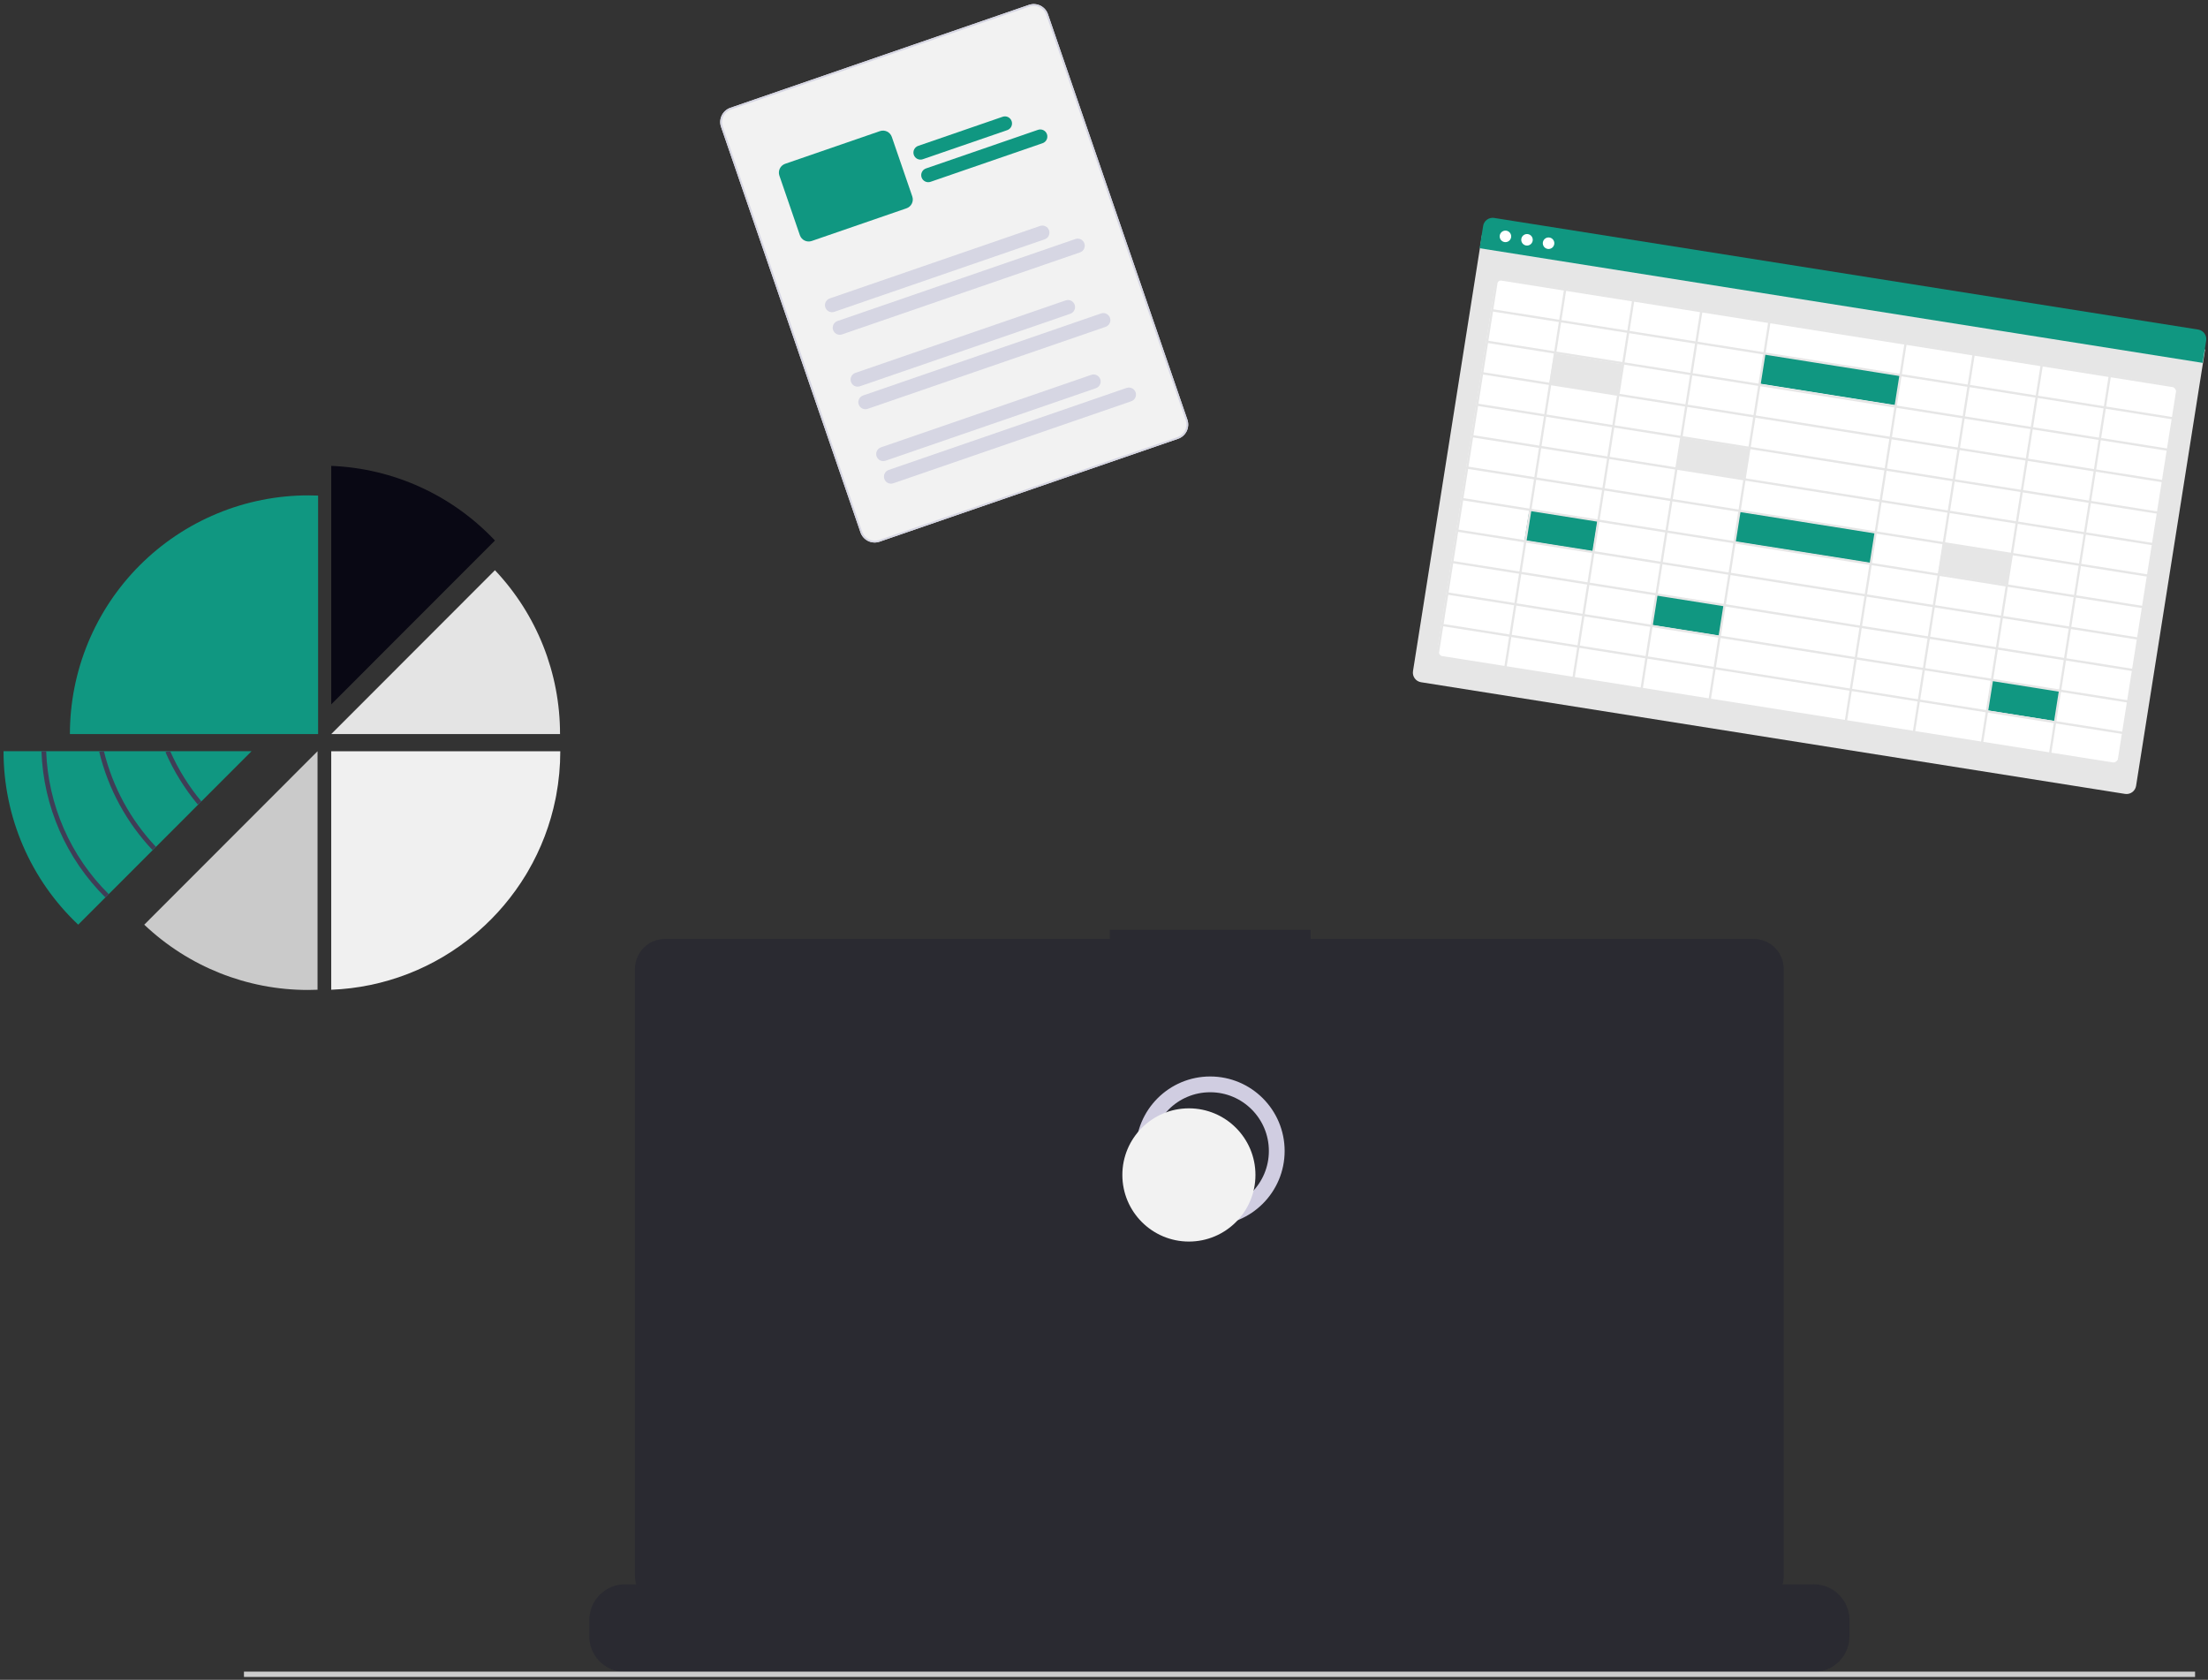 <svg width="280" height="213" viewBox="0 0 280 213" fill="none" xmlns="http://www.w3.org/2000/svg">
<rect x="0" y="0" width="280" height="213" fill="#333333" stroke="none"/>
<g clip-path="url(#clip0_150_5035)">
<path d="M234.53 205.422V207.472C234.531 208.035 234.427 208.593 234.223 209.118C234.132 209.352 234.023 209.578 233.896 209.794C233.493 210.47 232.922 211.03 232.239 211.418C231.555 211.807 230.783 212.011 229.997 212.011H79.266C78.48 212.011 77.707 211.807 77.023 211.418C76.34 211.03 75.769 210.47 75.367 209.794C75.24 209.578 75.13 209.352 75.04 209.118C74.835 208.593 74.731 208.035 74.732 207.472V205.422C74.732 204.826 74.849 204.236 75.077 203.685C75.305 203.135 75.639 202.634 76.06 202.213C76.481 201.792 76.981 201.458 77.531 201.23C78.081 201.002 78.67 200.884 79.266 200.885H87.955V199.928C87.955 199.878 87.975 199.83 88.01 199.795C88.046 199.759 88.094 199.739 88.144 199.739H92.677C92.702 199.739 92.727 199.744 92.75 199.754C92.772 199.763 92.793 199.777 92.811 199.795C92.829 199.812 92.842 199.833 92.852 199.856C92.861 199.879 92.866 199.903 92.866 199.928V200.885H95.698V199.928C95.698 199.878 95.718 199.83 95.754 199.795C95.789 199.759 95.837 199.739 95.887 199.739H100.42C100.445 199.739 100.469 199.744 100.492 199.754C100.515 199.763 100.536 199.777 100.554 199.795C100.571 199.812 100.585 199.833 100.595 199.856C100.604 199.879 100.609 199.903 100.609 199.928V200.885H103.444V199.928C103.444 199.878 103.464 199.83 103.499 199.795C103.535 199.759 103.583 199.739 103.633 199.739H108.166C108.191 199.739 108.215 199.744 108.238 199.754C108.261 199.763 108.282 199.777 108.3 199.795C108.317 199.812 108.331 199.833 108.341 199.856C108.35 199.879 108.355 199.903 108.355 199.928V200.885H111.187V199.928C111.187 199.878 111.207 199.83 111.242 199.795C111.278 199.759 111.326 199.739 111.376 199.739H115.909C115.934 199.739 115.959 199.744 115.981 199.754C116.004 199.763 116.025 199.777 116.043 199.795C116.06 199.812 116.074 199.833 116.084 199.856C116.093 199.879 116.098 199.903 116.098 199.928V200.885H118.93V199.928C118.93 199.903 118.935 199.879 118.944 199.856C118.954 199.833 118.968 199.812 118.985 199.795C119.003 199.777 119.024 199.763 119.047 199.754C119.07 199.744 119.094 199.739 119.119 199.739H123.652C123.677 199.739 123.702 199.744 123.725 199.754C123.747 199.763 123.768 199.777 123.786 199.795C123.803 199.812 123.817 199.833 123.827 199.856C123.836 199.879 123.841 199.903 123.841 199.928V200.885H126.677V199.928C126.677 199.903 126.682 199.879 126.691 199.856C126.7 199.833 126.714 199.812 126.732 199.795C126.749 199.777 126.77 199.763 126.793 199.754C126.816 199.744 126.841 199.739 126.866 199.739H131.4C131.425 199.739 131.45 199.744 131.473 199.754C131.496 199.763 131.516 199.777 131.534 199.795C131.551 199.812 131.565 199.833 131.575 199.856C131.584 199.879 131.589 199.903 131.589 199.928V200.885H134.421V199.928C134.421 199.903 134.426 199.879 134.435 199.856C134.445 199.833 134.459 199.812 134.476 199.795C134.494 199.777 134.515 199.763 134.538 199.754C134.561 199.744 134.585 199.739 134.61 199.739H170.12C170.145 199.739 170.169 199.744 170.192 199.754C170.215 199.763 170.236 199.777 170.254 199.795C170.271 199.812 170.285 199.833 170.295 199.856C170.304 199.879 170.309 199.903 170.309 199.928V200.885H173.145V199.928C173.145 199.878 173.164 199.83 173.2 199.795C173.235 199.759 173.283 199.739 173.333 199.739H177.867C177.917 199.74 177.964 199.76 178 199.795C178.035 199.831 178.055 199.878 178.056 199.928V200.885H180.888V199.928C180.888 199.903 180.892 199.879 180.902 199.856C180.911 199.833 180.925 199.812 180.943 199.795C180.96 199.777 180.981 199.763 181.004 199.754C181.027 199.744 181.052 199.739 181.077 199.739H185.61C185.635 199.739 185.66 199.744 185.683 199.754C185.705 199.763 185.726 199.777 185.744 199.795C185.761 199.812 185.775 199.833 185.785 199.856C185.794 199.879 185.799 199.903 185.799 199.928V200.885H188.631V199.928C188.631 199.903 188.636 199.879 188.645 199.856C188.655 199.833 188.669 199.812 188.686 199.795C188.704 199.777 188.725 199.763 188.748 199.754C188.771 199.744 188.795 199.739 188.82 199.739H193.353C193.378 199.739 193.403 199.744 193.426 199.754C193.449 199.763 193.469 199.777 193.487 199.795C193.505 199.812 193.518 199.833 193.528 199.856C193.537 199.879 193.542 199.903 193.542 199.928V200.885H196.378V199.928C196.378 199.903 196.383 199.879 196.392 199.856C196.402 199.833 196.415 199.812 196.433 199.795C196.451 199.777 196.471 199.763 196.494 199.754C196.517 199.744 196.542 199.739 196.567 199.739H201.103C201.152 199.74 201.2 199.76 201.234 199.795C201.269 199.831 201.289 199.879 201.288 199.928V200.885H204.124V199.928C204.123 199.903 204.128 199.879 204.138 199.856C204.147 199.833 204.161 199.812 204.179 199.795C204.196 199.777 204.217 199.763 204.24 199.754C204.263 199.744 204.288 199.739 204.312 199.739H208.846C208.896 199.739 208.944 199.759 208.979 199.795C209.015 199.83 209.035 199.878 209.035 199.928V200.885H211.867V199.928C211.867 199.903 211.871 199.879 211.881 199.856C211.89 199.833 211.904 199.812 211.922 199.795C211.939 199.777 211.96 199.763 211.983 199.754C212.006 199.744 212.031 199.739 212.056 199.739H216.589C216.614 199.739 216.638 199.744 216.661 199.754C216.684 199.763 216.705 199.777 216.722 199.795C216.74 199.812 216.754 199.833 216.763 199.856C216.773 199.879 216.778 199.903 216.778 199.928V200.885H229.999C230.595 200.884 231.184 201.002 231.734 201.23C232.284 201.458 232.784 201.792 233.205 202.213C233.626 202.634 233.96 203.135 234.188 203.685C234.416 204.236 234.533 204.826 234.533 205.422H234.53Z" fill="#2A2A31"/>
<path d="M278.36 211.96H30.938V212.636H278.36V211.96Z" fill="#CCCCCC"/>
<path d="M222.394 119.061H166.213V117.902H140.738V119.061H84.322C83.314 119.061 82.348 119.462 81.635 120.175C80.922 120.888 80.522 121.855 80.522 122.863V199.861C80.522 200.87 80.922 201.838 81.635 202.551C82.347 203.264 83.314 203.665 84.322 203.665H222.394C223.402 203.665 224.368 203.264 225.081 202.551C225.794 201.838 226.194 200.87 226.194 199.861V122.863C226.194 121.854 225.794 120.887 225.081 120.173C224.368 119.46 223.402 119.059 222.394 119.059V119.061Z" fill="#2A2A31"/>
<path d="M153.468 154.389C158.129 154.389 161.907 150.607 161.907 145.943C161.907 141.278 158.129 137.497 153.468 137.497C148.807 137.497 145.029 141.278 145.029 145.943C145.029 150.607 148.807 154.389 153.468 154.389Z" stroke="#D0CDE1" stroke-width="2" stroke-miterlimit="10"/>
<path d="M150.767 157.429C155.428 157.429 159.206 153.648 159.206 148.983C159.206 144.319 155.428 140.537 150.767 140.537C146.106 140.537 142.328 144.319 142.328 148.983C142.328 153.648 146.106 157.429 150.767 157.429Z" fill="#F2F2F2"/>
<path d="M269.482 100.667L180.2 86.505C179.88 86.454 179.593 86.278 179.403 86.016C179.213 85.754 179.134 85.427 179.184 85.106L187.936 29.774L279.631 44.319L270.88 99.65C270.829 99.971 270.653 100.257 270.391 100.448C270.129 100.638 269.802 100.717 269.482 100.667L269.482 100.667Z" fill="#E6E6E6"/>
<path d="M267.409 96.793L183.363 83.463C183.04 83.411 182.75 83.233 182.558 82.968C182.365 82.703 182.285 82.372 182.336 82.049L189.543 36.481C189.595 36.158 189.773 35.868 190.038 35.675C190.302 35.482 190.633 35.403 190.957 35.454L275.002 48.785C275.326 48.836 275.616 49.014 275.808 49.279C276.001 49.544 276.08 49.875 276.03 50.199L268.822 95.766C268.771 96.09 268.593 96.38 268.328 96.573C268.063 96.765 267.733 96.844 267.409 96.793Z" fill="white"/>
<path d="M279.322 46.012L187.632 31.474L188.079 28.649C188.13 28.329 188.305 28.043 188.567 27.852C188.829 27.662 189.156 27.583 189.476 27.634L278.752 41.788C279.072 41.839 279.359 42.015 279.549 42.277C279.74 42.539 279.818 42.867 279.768 43.187L279.322 46.012Z" fill="#109781"/>
<path d="M190.792 30.694C191.19 30.758 191.564 30.486 191.627 30.087C191.69 29.689 191.418 29.314 191.02 29.251C190.622 29.188 190.248 29.46 190.185 29.858C190.122 30.257 190.393 30.631 190.792 30.694Z" fill="white"/>
<path d="M193.528 31.128C193.926 31.191 194.3 30.92 194.363 30.521C194.426 30.123 194.154 29.748 193.756 29.685C193.358 29.622 192.984 29.894 192.921 30.292C192.858 30.691 193.13 31.065 193.528 31.128Z" fill="white"/>
<path d="M196.262 31.562C196.661 31.625 197.035 31.353 197.098 30.955C197.161 30.556 196.889 30.182 196.491 30.119C196.092 30.056 195.718 30.327 195.655 30.726C195.592 31.124 195.864 31.499 196.262 31.562Z" fill="white"/>
<path d="M205.748 46.176L197.086 44.802L196.479 48.638L205.141 50.012L205.748 46.176Z" fill="#E6E6E6"/>
<path d="M221.813 56.88L213.15 55.507L212.544 59.343L221.206 60.717L221.813 56.88Z" fill="#E6E6E6"/>
<path d="M202.6 66.072L193.938 64.698L193.331 68.534L201.993 69.908L202.6 66.072Z" fill="#109781"/>
<path d="M218.664 76.777L210.002 75.403L209.395 79.239L218.057 80.613L218.664 76.777Z" fill="#109781"/>
<path d="M261.201 87.598L252.539 86.224L251.932 90.061L260.594 91.435L261.201 87.598Z" fill="#109781"/>
<path d="M255.057 70.308L246.395 68.934L245.788 72.771L254.45 74.144L255.057 70.308Z" fill="#E6E6E6"/>
<path d="M237.877 67.585L220.553 64.838L219.946 68.674L237.27 71.421L237.877 67.585Z" fill="#109781"/>
<path d="M241.047 47.547L223.723 44.8L223.116 48.636L240.44 51.383L241.047 47.547Z" fill="#109781"/>
<path d="M189.725 35.186L182.106 83.354L268.729 97.094L276.348 48.926L189.725 35.186ZM275.432 52.871L267.082 51.546L267.668 47.84L276.018 49.165L275.432 52.871ZM219.495 72.632L220.081 68.925L237.065 71.619L236.478 75.326L219.495 72.632ZM236.433 75.61L235.847 79.316L218.864 76.622L219.45 72.916L236.433 75.61ZM238.958 59.649L238.372 63.355L221.388 60.661L221.975 56.954L238.958 59.649ZM222.019 56.67L222.606 52.964L239.589 55.657L239.003 59.364L222.019 56.67ZM220.757 64.651L221.343 60.944L238.327 63.638L237.741 67.345L220.757 64.651ZM237.696 67.629L237.109 71.336L220.126 68.642L220.712 64.935L237.696 67.629ZM221.104 60.616L212.756 59.291L213.342 55.585L221.69 56.909L221.104 60.616ZM221.059 60.9L220.473 64.606L212.125 63.282L212.711 59.575L221.059 60.9ZM220.428 64.89L219.842 68.596L211.494 67.272L212.08 63.566L220.428 64.89ZM219.797 68.88L219.211 72.587L210.863 71.263L211.449 67.556L219.797 68.88ZM237.349 71.664L245.698 72.989L245.111 76.695L236.763 75.371L237.349 71.664ZM237.394 71.38L237.98 67.674L246.329 68.998L245.742 72.705L237.394 71.38ZM238.025 67.39L238.611 63.683L246.96 65.008L246.374 68.714L238.025 67.39ZM238.656 63.4L239.242 59.693L247.591 61.017L247.005 64.724L238.656 63.4ZM239.287 59.409L239.873 55.703L248.222 57.027L247.636 60.733L239.287 59.409ZM239.918 55.419L240.504 51.712L248.853 53.037L248.267 56.743L239.918 55.419ZM239.634 55.374L222.651 52.68L223.237 48.974L240.22 51.667L239.634 55.374ZM222.366 52.635L214.018 51.311L214.605 47.604L222.953 48.928L222.366 52.635ZM222.321 52.919L221.735 56.626L213.387 55.302L213.974 51.595L222.321 52.919ZM213.101 55.256L204.752 53.932L205.338 50.225L213.688 51.549L213.101 55.256ZM213.056 55.54L212.47 59.247L204.121 57.922L204.707 54.215L213.056 55.54ZM212.425 59.531L211.839 63.237L203.49 61.912L204.076 58.206L212.425 59.531ZM211.794 63.521L211.208 67.227L202.858 65.903L203.445 62.196L211.794 63.521ZM211.163 67.511L210.577 71.217L202.227 69.893L202.814 66.186L211.163 67.511ZM210.532 71.501L209.946 75.208L201.596 73.883L202.182 70.177L210.532 71.501ZM210.816 71.546L219.166 72.871L218.58 76.577L210.232 75.253L210.816 71.546ZM218.535 76.861L217.949 80.567L209.601 79.243L210.187 75.537L218.535 76.861ZM218.819 76.906L235.802 79.6L235.216 83.306L218.233 80.612L218.819 76.906ZM236.087 79.645L244.435 80.969L243.849 84.675L235.5 83.351L236.087 79.645ZM236.132 79.36L236.718 75.655L245.066 76.979L244.48 80.685L236.132 79.36ZM245.352 77.023L253.701 78.348L253.115 82.054L244.765 80.73L245.352 77.023ZM245.396 76.739L245.983 73.034L254.332 74.358L253.746 78.064L245.396 76.739ZM246.028 72.749L246.614 69.043L254.963 70.368L254.377 74.074L246.028 72.749ZM246.659 68.759L247.245 65.053L255.594 66.377L255.008 70.084L246.659 68.759ZM247.29 64.769L247.876 61.063L256.226 62.387L255.639 66.093L247.29 64.769ZM247.921 60.778L248.507 57.072L256.857 58.396L256.271 62.103L247.921 60.778ZM248.552 56.788L249.138 53.082L257.488 54.406L256.902 58.112L248.552 56.788ZM249.183 52.798L249.769 49.092L258.119 50.416L257.533 54.122L249.183 52.798ZM248.899 52.753L240.549 51.428L241.136 47.722L249.484 49.046L248.899 52.753ZM240.265 51.383L223.282 48.69L223.868 44.983L240.851 47.677L240.265 51.383ZM222.998 48.645L214.65 47.321L215.236 43.614L223.584 44.938L222.998 48.645ZM214.364 47.275L206.014 45.951L206.6 42.245L214.95 43.569L214.364 47.275ZM214.319 47.559L213.733 51.266L205.383 49.941L205.969 46.235L214.319 47.559ZM205.099 49.896L196.749 48.572L197.335 44.865L205.685 46.19L205.099 49.896ZM205.054 50.18L204.468 53.887L196.118 52.562L196.704 48.855L205.054 50.18ZM204.423 54.17L203.837 57.877L195.487 56.552L196.073 52.846L204.423 54.17ZM203.792 58.161L203.205 61.867L194.856 60.543L195.442 56.836L203.792 58.161ZM203.161 62.151L202.574 65.857L194.225 64.533L194.811 60.827L203.161 62.151ZM202.529 66.141L201.943 69.847L193.594 68.523L194.18 64.817L202.529 66.141ZM201.898 70.131L201.312 73.838L192.962 72.514L193.549 68.808L201.898 70.131ZM201.267 74.121L200.681 77.828L192.331 76.503L192.917 72.798L201.267 74.121ZM201.551 74.166L209.901 75.491L209.315 79.197L200.965 77.873L201.551 74.166ZM209.27 79.481L208.684 83.189L200.334 81.865L200.92 78.157L209.27 79.481ZM209.555 79.526L217.904 80.85L217.317 84.558L208.969 83.234L209.555 79.526ZM218.188 80.896L235.172 83.589L234.585 87.297L217.601 84.604L218.188 80.896ZM235.456 83.634L243.804 84.959L243.218 88.667L234.869 87.343L235.456 83.634ZM244.09 85.004L252.439 86.328L251.853 90.036L243.503 88.712L244.09 85.004ZM244.135 84.719L244.721 81.015L253.07 82.339L252.484 86.045L244.135 84.719ZM253.355 82.383L261.704 83.707L261.118 87.413L252.768 86.089L253.355 82.383ZM253.4 82.098L253.986 78.394L262.335 79.718L261.749 83.424L253.4 82.098ZM254.031 78.108L254.617 74.403L262.966 75.728L262.38 79.434L254.031 78.108ZM254.662 74.118L255.248 70.413L263.598 71.737L263.011 75.444L254.662 74.118ZM255.293 70.128L255.879 66.422L264.229 67.747L263.643 71.453L255.293 70.128ZM255.924 66.138L256.51 62.432L264.86 63.757L264.274 67.463L255.924 66.138ZM256.555 62.147L257.141 58.441L265.491 59.766L264.905 63.472L256.555 62.147ZM257.186 58.157L257.772 54.451L266.122 55.776L265.536 59.482L257.186 58.157ZM257.817 54.167L258.404 50.461L266.753 51.785L266.167 55.491L257.817 54.167ZM258.449 50.177L259.035 46.471L267.384 47.795L266.798 51.502L258.449 50.177ZM258.164 50.132L249.814 48.807L250.4 45.101L258.751 46.426L258.164 50.132ZM249.531 48.762L241.18 47.438L241.767 43.732L250.115 45.056L249.531 48.762ZM240.897 47.393L223.913 44.699L224.499 40.993L241.482 43.687L240.897 47.393ZM223.629 44.654L215.281 43.33L215.867 39.624L224.215 40.948L223.629 44.654ZM214.995 43.285L206.645 41.96L207.231 38.254L215.581 39.579L214.995 43.285ZM206.362 41.915L198.011 40.591L198.598 36.885L206.947 38.209L206.362 41.915ZM206.317 42.2L205.73 45.905L197.38 44.581L197.966 40.875L206.317 42.2ZM197.096 44.536L188.747 43.212L189.333 39.506L197.682 40.83L197.096 44.536ZM197.051 44.82L196.465 48.526L188.115 47.202L188.702 43.496L197.051 44.82ZM196.42 48.81L195.834 52.517L187.484 51.192L188.07 47.486L196.42 48.81ZM195.789 52.8L195.203 56.507L186.853 55.182L187.439 51.477L195.789 52.8ZM195.158 56.791L194.572 60.497L186.222 59.173L186.808 55.467L195.158 56.791ZM194.527 60.781L193.941 64.488L185.591 63.163L186.177 59.458L194.527 60.781ZM193.896 64.771L193.31 68.477L184.96 67.153L185.546 63.448L193.896 64.771ZM193.265 68.761L192.678 72.468L184.329 71.143L184.915 67.438L193.265 68.761ZM192.634 72.751L192.047 76.458L183.698 75.133L184.284 71.428L192.634 72.751ZM192.002 76.742L191.416 80.45L183.066 79.126L183.653 75.419L192.002 76.742ZM192.287 76.787L200.636 78.111L200.05 81.82L191.7 80.495L192.287 76.787ZM200.005 82.102L199.419 85.808L191.069 84.483L191.655 80.779L200.005 82.102ZM200.289 82.147L208.639 83.471L208.053 87.177L199.703 85.853L200.289 82.147ZM208.923 83.516L217.273 84.841L216.687 88.546L208.339 87.222L208.923 83.516ZM217.557 84.886L234.54 87.579L233.954 91.285L216.971 88.592L217.557 84.886ZM234.824 87.625L243.173 88.949L242.587 92.655L234.238 91.33L234.824 87.625ZM243.458 88.994L251.808 90.318L251.222 94.024L242.872 92.7L243.458 88.994ZM252.092 90.363L260.442 91.688L259.856 95.394L251.506 94.069L252.092 90.363ZM252.137 90.079L252.723 86.374L261.073 87.698L260.486 91.406L252.137 90.079ZM261.357 87.742L269.707 89.067L269.12 92.775L260.77 91.451L261.357 87.742ZM261.402 87.458L261.988 83.753L270.338 85.078L269.751 88.784L261.402 87.458ZM262.033 83.468L262.619 79.763L270.969 81.088L270.382 84.794L262.033 83.468ZM262.664 79.478L263.25 75.772L271.6 77.097L271.014 80.803L262.664 79.478ZM263.295 75.487L263.881 71.782L272.231 73.107L271.645 76.813L263.295 75.487ZM263.926 71.497L264.512 67.792L272.862 69.116L272.276 72.822L263.926 71.497ZM264.557 67.507L265.144 63.801L273.493 65.126L272.907 68.832L264.557 67.507ZM265.189 63.517L265.775 59.811L274.124 61.135L273.538 64.842L265.189 63.517ZM265.82 59.527L266.406 55.821L274.755 57.145L274.169 60.851L265.82 59.527ZM266.451 55.536L267.037 51.831L275.387 53.155L274.8 56.861L266.451 55.536ZM198.313 36.84L197.727 40.546L189.378 39.222L189.964 35.515L198.313 36.84ZM183.021 79.409L191.371 80.734L190.785 84.439L182.435 83.115L183.021 79.409ZM260.139 95.44L260.726 91.734L269.075 93.058L268.489 96.764L260.139 95.44Z" fill="#E6E6E6"/>
<path d="M62.765 68.538C57.35 62.784 49.895 59.386 42.004 59.074V89.317L62.765 68.538Z" fill="#090814"/>
<path d="M62.765 72.304L42.004 93.083H71.018C71.028 85.354 68.074 77.916 62.765 72.304Z" fill="#E4E4E4"/>
<path d="M71.05 95.256C71.051 97.141 70.877 99.022 70.53 100.875C70.503 101.022 70.474 101.167 70.444 101.312C69.789 104.544 68.607 107.645 66.944 110.492C66.854 110.645 66.764 110.798 66.674 110.948C65.035 113.646 62.986 116.072 60.601 118.138C60.483 118.241 60.364 118.343 60.245 118.443C55.118 122.761 48.699 125.245 42.004 125.5V95.256H71.05Z" fill="#F0F0F0"/>
<path d="M39.07 125.526C39.471 125.526 39.871 125.515 40.269 125.5V95.256L18.293 117.25C23.902 122.573 31.34 125.536 39.07 125.526Z" fill="#CACACA"/>
<path d="M39.109 62.813C35.138 62.813 31.205 63.596 27.535 65.117C23.866 66.638 20.532 68.868 17.723 71.679C14.915 74.49 12.687 77.827 11.167 81.499C9.647 85.172 8.865 89.108 8.865 93.083H40.34V62.84C39.931 62.825 39.522 62.813 39.109 62.813Z" fill="#109781"/>
<path d="M31.895 95.256L25.537 101.619L25.329 101.827L25.325 101.832L19.779 107.38L19.568 107.591L13.577 113.587L13.366 113.798L9.918 117.247C6.924 114.422 4.539 111.013 2.911 107.231C1.282 103.448 0.445 99.372 0.449 95.253L31.895 95.256Z" fill="#109781"/>
<path d="M13.365 113.8C8.403 108.881 5.503 102.253 5.258 95.267L5.856 95.245C6.096 102.079 8.932 108.564 13.787 113.376L13.365 113.8Z" fill="#3F3D56"/>
<path d="M19.783 107.387L19.349 107.798C16.044 104.304 13.71 100.004 12.582 95.326L12.872 95.256H13.18C14.29 99.802 16.563 103.981 19.777 107.381L19.783 107.387Z" fill="#3F3D56"/>
<path d="M25.551 101.641L25.326 101.828L25.322 101.833L25.091 102.024C23.413 100.015 22.03 97.776 20.984 95.376L21.258 95.256H21.586C22.599 97.551 23.928 99.693 25.535 101.619C25.54 101.626 25.545 101.633 25.551 101.64V101.641Z" fill="#3F3D56"/>
<path d="M149.396 55.636L111.538 68.687C111.061 68.851 110.539 68.819 110.086 68.598C109.633 68.377 109.286 67.985 109.121 67.508L91.437 16.089C91.273 15.612 91.306 15.09 91.527 14.636C91.748 14.183 92.14 13.836 92.616 13.671L130.474 0.62C130.951 0.456 131.473 0.488 131.926 0.709C132.379 0.93 132.726 1.322 132.891 1.799L150.575 53.218C150.739 53.694 150.706 54.217 150.485 54.67C150.264 55.124 149.872 55.471 149.396 55.636Z" fill="#F2F2F2"/>
<path d="M149.396 55.636L111.538 68.687C111.061 68.851 110.539 68.819 110.086 68.598C109.633 68.377 109.286 67.985 109.121 67.508L91.437 16.089C91.273 15.612 91.306 15.09 91.527 14.636C91.748 14.183 92.14 13.836 92.616 13.671L130.474 0.62C130.951 0.456 131.473 0.488 131.926 0.709C132.379 0.93 132.726 1.322 132.891 1.799L150.575 53.218C150.739 53.694 150.706 54.217 150.485 54.67C150.264 55.124 149.872 55.471 149.396 55.636ZM92.689 13.884C92.27 14.03 91.925 14.336 91.73 14.735C91.535 15.135 91.507 15.595 91.65 16.016L109.334 67.435C109.48 67.855 109.786 68.201 110.185 68.396C110.585 68.591 111.046 68.619 111.467 68.475L149.323 55.424C149.744 55.279 150.089 54.972 150.284 54.572C150.479 54.172 150.508 53.711 150.364 53.29L132.679 1.871C132.534 1.451 132.228 1.106 131.828 0.911C131.429 0.717 130.968 0.688 130.548 0.833L92.689 13.884Z" fill="#D6D6E3"/>
<path d="M127.731 16.501L117.02 20.192C116.796 20.27 116.549 20.255 116.336 20.151C116.122 20.047 115.959 19.862 115.881 19.637C115.804 19.412 115.819 19.166 115.923 18.952C116.028 18.738 116.212 18.575 116.437 18.497L127.148 14.806C127.373 14.728 127.619 14.743 127.833 14.847C128.046 14.951 128.21 15.136 128.287 15.361C128.364 15.586 128.349 15.832 128.245 16.046C128.141 16.26 127.956 16.423 127.731 16.501Z" fill="#109781"/>
<path d="M132.212 18.158L118.007 23.054C117.782 23.132 117.536 23.117 117.322 23.012C117.108 22.908 116.945 22.724 116.868 22.499C116.79 22.274 116.806 22.028 116.91 21.814C117.014 21.6 117.199 21.436 117.424 21.359L131.629 16.463C131.854 16.386 132.1 16.401 132.313 16.505C132.527 16.609 132.69 16.794 132.768 17.018C132.845 17.243 132.83 17.49 132.726 17.703C132.622 17.917 132.437 18.081 132.212 18.158Z" fill="#109781"/>
<path d="M132.477 30.345L105.802 39.539C105.577 39.616 105.331 39.601 105.117 39.497C104.903 39.393 104.74 39.208 104.663 38.983C104.585 38.758 104.6 38.512 104.705 38.298C104.809 38.084 104.994 37.921 105.218 37.843L131.894 28.65C132.118 28.572 132.365 28.587 132.578 28.692C132.792 28.796 132.955 28.98 133.033 29.205C133.11 29.43 133.095 29.676 132.991 29.89C132.886 30.104 132.702 30.267 132.477 30.345Z" fill="#D6D6E3"/>
<path d="M136.956 32.003L106.786 42.401C106.561 42.478 106.315 42.463 106.101 42.359C105.888 42.255 105.724 42.07 105.647 41.845C105.57 41.621 105.585 41.374 105.689 41.16C105.793 40.947 105.978 40.783 106.203 40.706L136.373 30.308C136.598 30.23 136.844 30.245 137.058 30.349C137.271 30.454 137.435 30.638 137.512 30.863C137.589 31.088 137.574 31.334 137.47 31.548C137.366 31.762 137.181 31.925 136.956 32.003Z" fill="#D6D6E3"/>
<path d="M135.725 39.785L109.05 48.979C108.825 49.056 108.579 49.041 108.365 48.937C108.151 48.833 107.988 48.648 107.911 48.423C107.833 48.198 107.848 47.952 107.953 47.738C108.057 47.525 108.242 47.361 108.466 47.284L135.142 38.09C135.366 38.013 135.613 38.028 135.826 38.132C136.04 38.236 136.203 38.421 136.281 38.645C136.358 38.87 136.343 39.117 136.239 39.33C136.134 39.544 135.95 39.708 135.725 39.785Z" fill="#D6D6E3"/>
<path d="M140.204 41.443L110.034 51.841C109.809 51.918 109.563 51.903 109.349 51.799C109.136 51.695 108.972 51.51 108.895 51.285C108.818 51.06 108.833 50.814 108.937 50.6C109.041 50.387 109.226 50.223 109.451 50.146L139.621 39.748C139.846 39.67 140.092 39.685 140.306 39.789C140.519 39.894 140.683 40.078 140.76 40.303C140.837 40.528 140.822 40.774 140.718 40.988C140.614 41.202 140.429 41.365 140.204 41.443Z" fill="#D6D6E3"/>
<path d="M138.973 49.225L112.298 58.419C112.073 58.496 111.827 58.481 111.613 58.377C111.4 58.273 111.236 58.088 111.159 57.863C111.081 57.639 111.097 57.392 111.201 57.179C111.305 56.965 111.49 56.801 111.715 56.724L138.39 47.53C138.614 47.453 138.861 47.468 139.074 47.572C139.288 47.676 139.451 47.861 139.529 48.086C139.606 48.31 139.591 48.557 139.487 48.77C139.382 48.984 139.198 49.148 138.973 49.225Z" fill="#D6D6E3"/>
<path d="M143.452 50.883L113.282 61.281C113.057 61.359 112.811 61.344 112.597 61.239C112.384 61.135 112.22 60.95 112.143 60.726C112.066 60.501 112.081 60.255 112.185 60.041C112.289 59.827 112.474 59.664 112.699 59.586L142.869 49.188C143.094 49.111 143.34 49.126 143.554 49.23C143.767 49.334 143.931 49.519 144.008 49.743C144.085 49.968 144.07 50.215 143.966 50.428C143.862 50.642 143.677 50.806 143.452 50.883Z" fill="#D6D6E3"/>
<path d="M99.569 20.769L111.589 16.626C111.886 16.523 112.211 16.543 112.493 16.681C112.774 16.818 112.99 17.062 113.092 17.359L115.689 24.909C115.74 25.056 115.761 25.212 115.751 25.367C115.742 25.522 115.702 25.673 115.634 25.813C115.565 25.953 115.471 26.078 115.354 26.18C115.238 26.284 115.103 26.363 114.956 26.413L102.935 30.557C102.639 30.659 102.314 30.639 102.033 30.502C101.751 30.365 101.535 30.121 101.433 29.825L98.836 22.273C98.734 21.977 98.754 21.651 98.891 21.369C99.029 21.087 99.273 20.872 99.569 20.769Z" fill="#109781"/>
</g>
<defs>
<clipPath id="clip0_150_5035">
<rect width="280" height="213" fill="white"/>
</clipPath>
</defs>
</svg>
